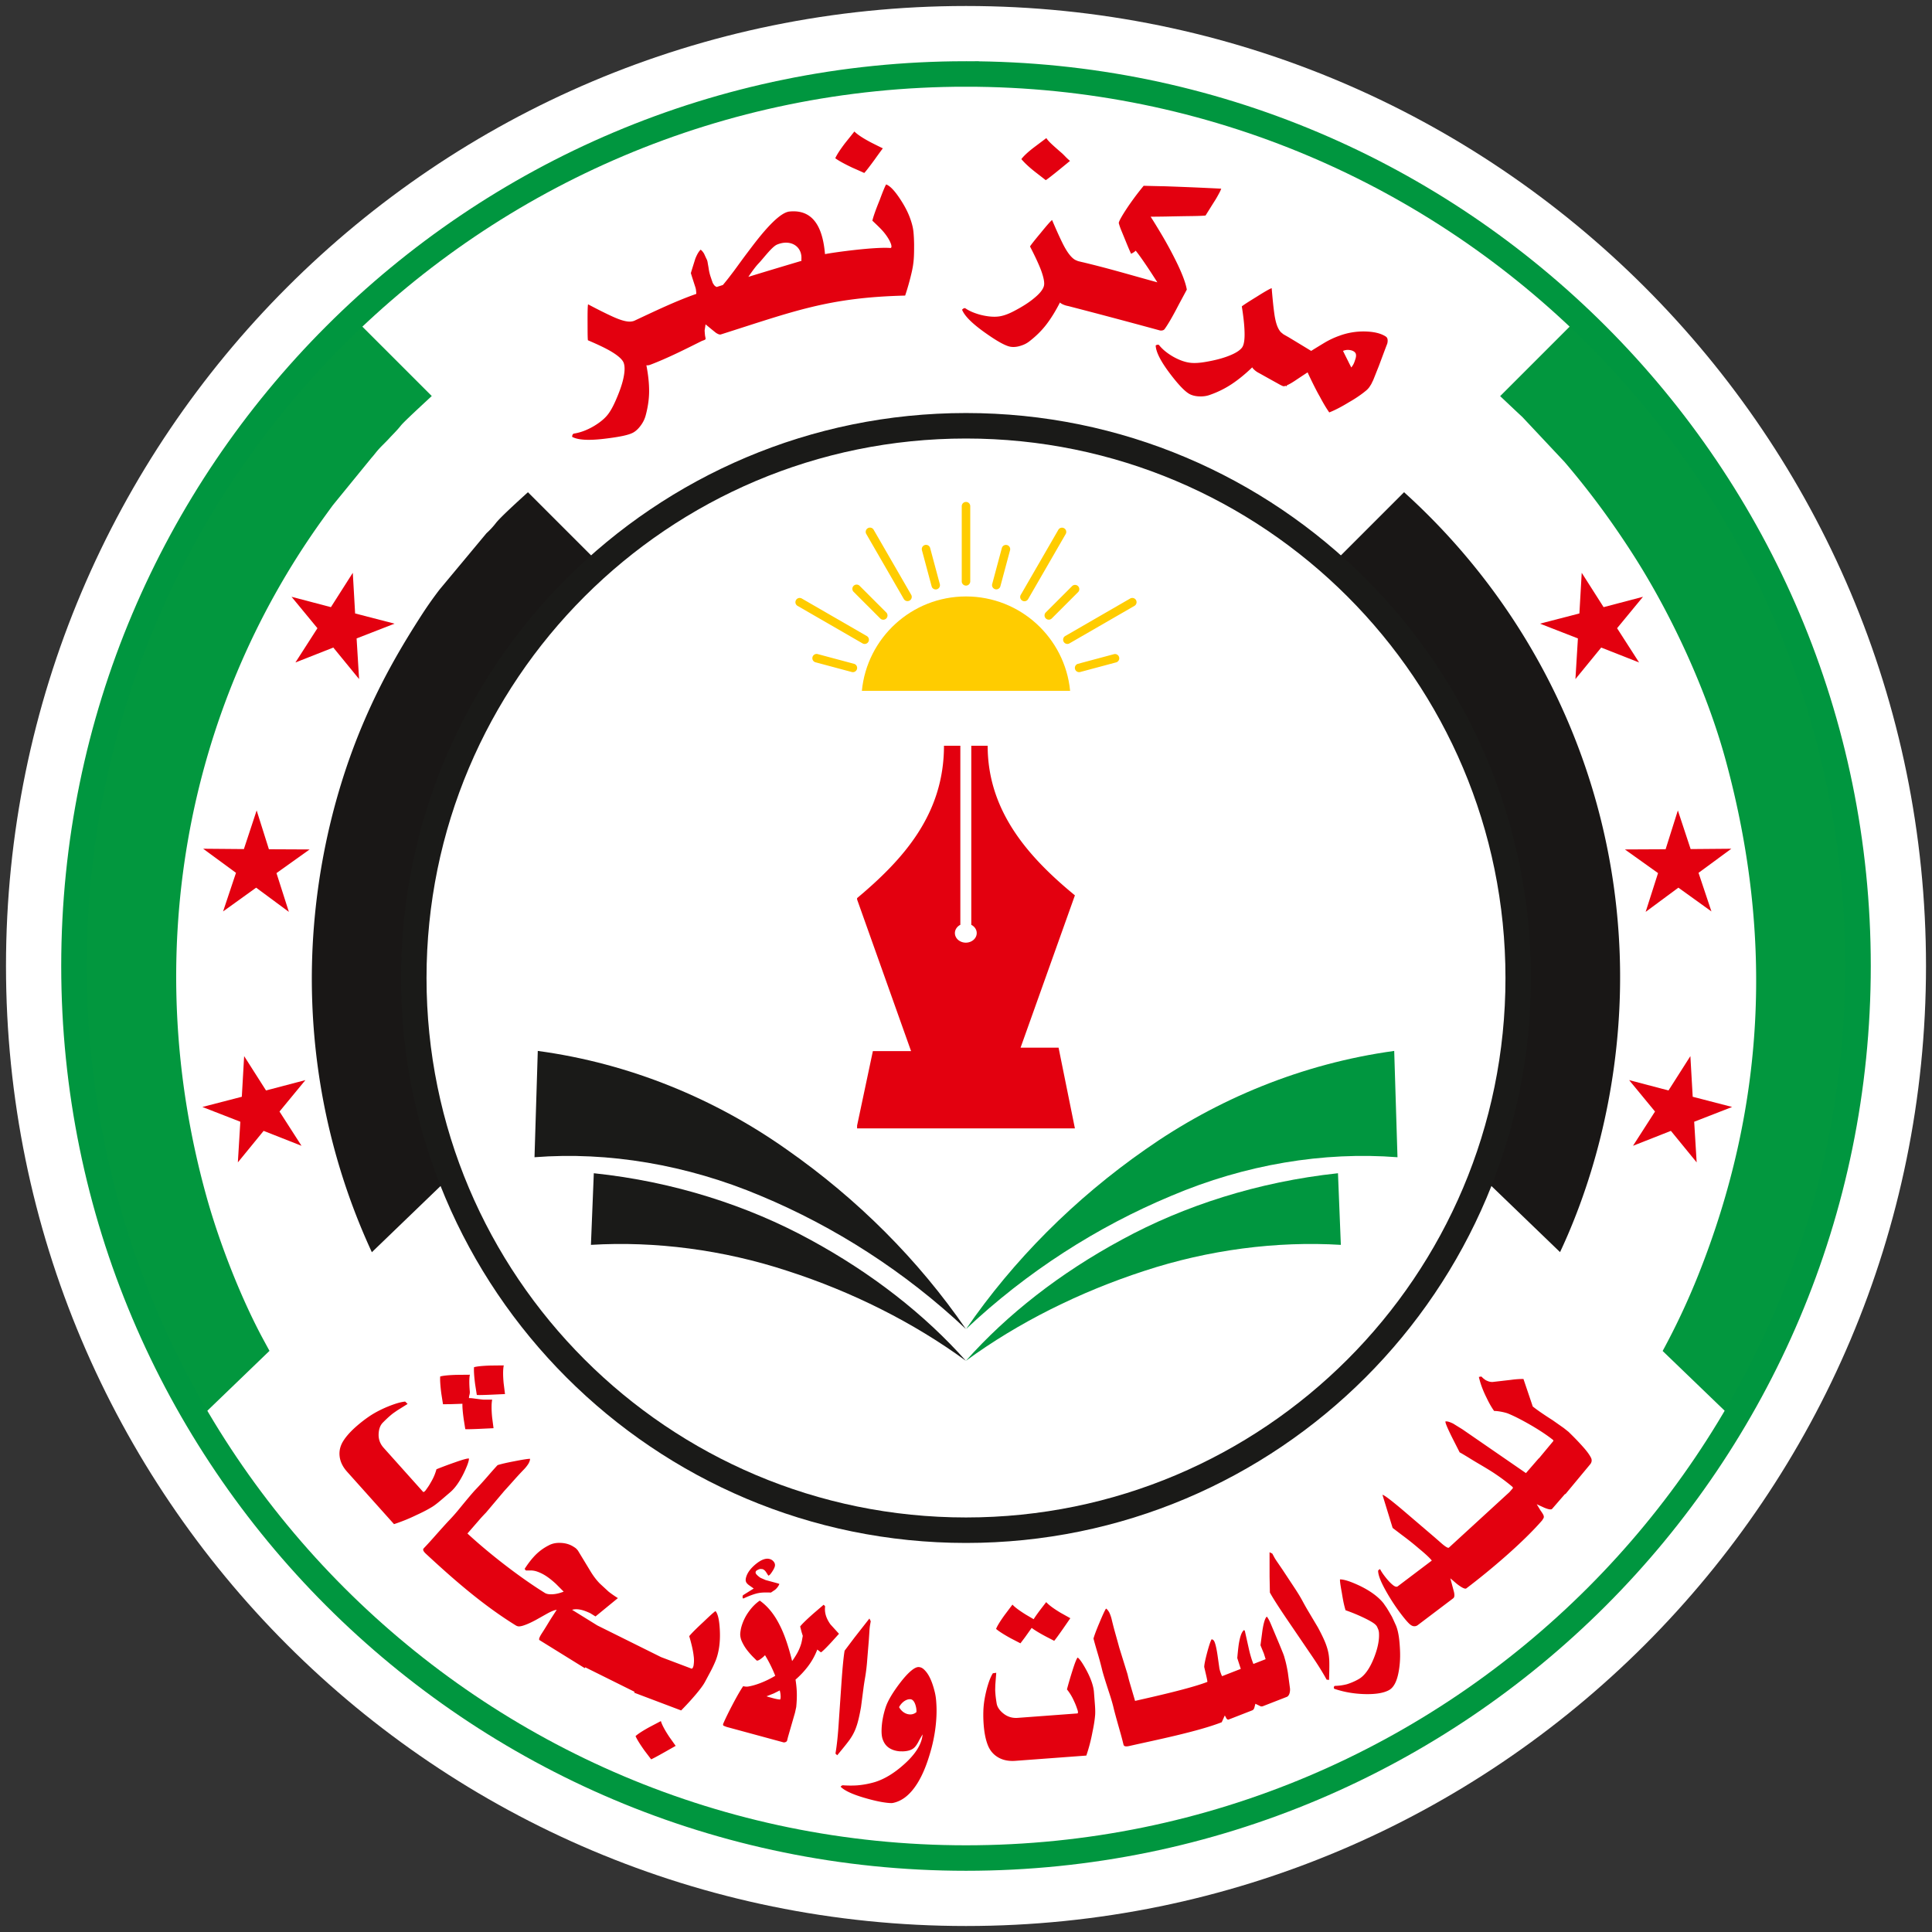 <?xml version="1.0" encoding="UTF-8"?>
<svg data-bbox="1 1 320.315 320.315" viewBox="0 0 322.315 322.315" height="322.315" width="322.315" xmlns="http://www.w3.org/2000/svg" data-type="ugc">
    <rect x="0" y="0" width="322.315" height="322.315" fill="#333333" stroke="none"/>
    <g>
        <path fill="#ffffff" d="M161.158 1c88.452 0 160.157 71.705 160.157 160.158S249.61 321.315 161.158 321.315 1 249.61 1 161.158 72.705 1 161.158 1"/>
        <path fill="#ffffff" d="M161.158 12.212c82.26 0 148.945 66.685 148.945 148.946s-66.685 148.945-148.945 148.945c-82.261 0-148.946-66.685-148.946-148.945 0-82.261 66.685-148.946 148.946-148.946"/>
        <path fill-rule="evenodd" fill="#ffffff" d="M234.239 82.117c21.16 19.11 34.886 46.42 35.976 77.05.606 17.01-2.862 33.409-8.7 46.946q-.589 1.365-1.253 2.779l17.115 16.49a119 119 0 0 0 5.941-12.657c11.083-27.783 12.663-56.188 4.582-85.886-3.19-11.72-9.118-24.46-15.497-34.392-3.583-5.577-7.257-10.54-11.41-15.404l-7.011-7.467c-1.434-1.33-2.575-2.425-3.712-3.49ZM62.037 208.907c-5.9-12.756-9.416-26.862-9.946-41.767-.606-17.011 2.861-33.408 8.7-46.947 2.937-6.811 6.132-12.309 9.697-17.819a63 63 0 0 1 2.857-4.034l7.814-9.383a13 13 0 0 0 1.579-1.707c.67-.874 3.374-3.355 5.34-5.131L72.03 66.07c-1.769 1.642-4.623 4.271-5.137 4.91-.755.936-1.265 1.392-1.994 2.187-.674.736-1.32 1.294-1.967 2.06-.343.407-.6.766-.951 1.147l-6.45 7.906c-.599.819-1.19 1.634-1.763 2.433-22.966 31.98-30.385 73.102-19.33 112.872 2.247 8.082 5.889 17.232 9.485 23.875q.537.99 1.035 1.901Z"/>
        <path fill-rule="evenodd" fill="#02973e" d="M250.27 66.086c1.137 1.065 2.278 2.16 3.712 3.49l7.01 7.467c4.154 4.865 7.828 9.827 11.41 15.404 6.38 9.932 12.308 22.671 15.498 34.392 8.08 29.698 6.5 58.103-4.582 85.886a119 119 0 0 1-5.94 12.658l12.684 12.22q.599-1.048 1.176-2.103c1.12-2.045 2.13-4.001 3.22-6.109 5.33-10.32 9.6-22.782 12.2-34.811 9.623-44.502-2.164-91.037-29.412-124.578l-10.934-12.217c-.382-.411-.815-.763-1.243-1.145-.425-.38-.689-.752-1.107-1.126l-1.635-1.485ZM44.958 225.362q-.498-.91-1.035-1.902c-3.596-6.643-7.238-15.793-9.485-23.875-11.055-39.77-3.636-80.893 19.33-112.872.574-.799 1.164-1.614 1.763-2.433l6.45-7.906c.351-.38.608-.74.951-1.146.647-.767 1.293-1.325 1.967-2.06.73-.796 1.24-1.252 1.994-2.189.514-.638 3.368-3.267 5.137-4.909L60.015 54.056a50 50 0 0 1-1.428 1.252c-.465.39-.676.714-1.113 1.121l-9.082 9.58c-.661.654-1.425 1.773-2.105 2.535-1.48 1.658-2.838 3.47-4.163 5.263-6.364 8.612-9.25 13.384-14.276 23.108-1.093 2.115-1.96 4.204-2.977 6.365-8.665 18.404-12.872 42.094-12.507 63.093.39 22.45 6.21 43.913 14.534 61.115a161 161 0 0 0 5.36 10.112Z"/>
        <path d="M161.158 12.34c82.19 0 148.818 66.628 148.818 148.818s-66.628 148.818-148.818 148.818S12.339 243.348 12.339 161.158 78.967 12.339 161.158 12.339Z" stroke="#00963f" fill="none" stroke-miterlimit="2.613" stroke-width="4.252"/>
        <path fill-rule="evenodd" fill="#e3000f" d="M147.282 24.747a92 92 0 0 0-1.357 1.865c-.927 1.271-1.509 2.013-1.744 2.246a98 98 0 0 0-1.924-.858c-1.398-.657-2.366-1.198-2.906-1.6.221-.52.747-1.362 1.633-2.522.512-.642 1.038-1.288 1.55-1.94.54.53 1.467 1.145 2.837 1.86.637.323 1.26.636 1.91.949M227.78 65.26c-.346.286-.734.572-1.177.874a20 20 0 0 1-1.495.933c-1.245.763-2.366 1.351-3.349 1.738-.526-.747-1.038-1.621-1.578-2.644-.401-.689-.72-1.335-1.024-1.929-.332-.673-.678-1.372-1.01-2.109-.734.477-1.454.954-2.173 1.436-.485.318-.9.557-1.26.71l-.083.17a.5.5 0 0 1-.138-.074c-.014.01-.028.01-.042.016a.8.8 0 0 1-.401.042 7 7 0 0 1-.43-.196q-1.785-.986-3.57-1.987a3.2 3.2 0 0 1-.706-.466c-.233-.204-.388-.371-.43-.493q-1.722 1.66-3.404 2.782a16.2 16.2 0 0 1-3.557 1.775c-.47.185-.983.286-1.55.297-.692.01-1.288-.09-1.814-.329-.76-.344-1.882-1.478-3.335-3.391-1.578-2.077-2.409-3.662-2.45-4.785.055-.026.11-.063.18-.095.152-.032.263-.037.36.01.374.472.844.917 1.384 1.314a9.8 9.8 0 0 0 1.827 1.07c.776.354 1.522.555 2.187.61s1.44 0 2.339-.154c1.55-.26 2.865-.598 3.958-1.033 1.108-.434 1.827-.9 2.187-1.393.305-.44.443-1.31.401-2.591q-.041-1.647-.456-4.255c.332-.265 1.149-.79 2.436-1.58 1.425-.905 2.284-1.382 2.547-1.456.152 1.844.304 3.3.456 4.355.18 1.23.457 2.135.858 2.708.07.116.153.201.208.264.055.064.208.17.415.35.277.165.582.334.872.498 1.26.758 2.52 1.527 3.779 2.29.72-.45 1.453-.896 2.187-1.341a14 14 0 0 1 2.505-1.182 11.6 11.6 0 0 1 4.304-.72c1.495.037 2.641.317 3.447.842q.264.173.304.498c.028.212.014.44-.055.69-.485 1.26-.941 2.505-1.412 3.756-.318.795-.623 1.574-.941 2.358-.11.212-.208.418-.305.625-.11.175-.221.345-.332.52a3.4 3.4 0 0 1-.664.672m-2.34-3.953c.14-.19.268-.38.36-.556.088-.167.18-.397.263-.678.18-.472.208-.832.111-1.092a.84.84 0 0 0-.318-.35q-.353-.222-.872-.254a2 2 0 0 0-.927.164c.263.546.54 1.097.816 1.643.18.376.374.752.568 1.123m-21.702-29.831c-.07.185-.167.424-.318.7-.153.28-.346.651-.623 1.107-.567.89-1.121 1.785-1.675 2.67q-.58.078-2.74.1c-1.287.017-2.56.043-3.862.07-.844.016-1.702.021-2.56.032q.54.811 1.827 2.967a66 66 0 0 1 2.602 4.832c.916 1.905 1.44 3.36 1.605 4.361-.484.922-.996 1.844-1.48 2.766-.928 1.79-1.675 3.063-2.215 3.81-.07.1-.18.174-.319.217a1.1 1.1 0 0 1-.47.021 1163 1163 0 0 0-15.294-4.07 3.5 3.5 0 0 1-.83-.248c-.278-.12-.471-.244-.554-.35-.72 1.41-1.468 2.634-2.27 3.677-.79 1.033-1.73 1.945-2.755 2.745a4.2 4.2 0 0 1-1.37.747c-.65.228-1.232.306-1.8.228-.816-.113-2.241-.89-4.248-2.316-2.173-1.536-3.474-2.818-3.89-3.878.056-.048.111-.101.167-.149a.5.5 0 0 1 .346-.106c.498.345 1.08.626 1.716.848.65.233 1.316.399 2.076.504.845.117 1.591.103 2.228-.038.664-.145 1.37-.423 2.16-.842 1.37-.715 2.505-1.436 3.377-2.178q1.329-1.09 1.578-1.966c.152-.514-.014-1.388-.457-2.622-.402-1.06-1.024-2.39-1.855-4 .222-.35.817-1.098 1.772-2.242 1.052-1.298 1.688-2.014 1.91-2.167.747 1.748 1.356 3.1 1.854 4.08.582 1.134 1.15 1.934 1.703 2.368.11.09.208.149.29.196.07.037.236.112.485.212.319.08.65.16.983.233 4.567 1.108 6.948 1.85 12.249 3.307-.47-.732-.941-1.468-1.426-2.2-1.01-1.52-1.744-2.542-2.186-3.078-.084.08-.18.16-.277.233q-.354.231-.499.27c-.346-.747-.65-1.5-.955-2.246l-.789-1.924c-.194-.535-.29-.858-.304-.969.027-.28.47-1.097 1.37-2.459.374-.567.803-1.165 1.274-1.812a51 51 0 0 1 1.508-1.923c1.218.032 2.45.063 3.668.085 1.855.068 3.695.137 5.522.217 1.246.058 2.492.116 3.751.18m-25.232-4.631c-.595.493-1.203.987-1.799 1.473-1.217.992-1.965 1.563-2.242 1.738l-1.661-1.288c-1.218-.943-1.98-1.706-2.408-2.225.318-.445 1.04-1.154 2.187-2.019l1.979-1.489c.138.244.463.612.969 1.081.38.352.9.811 1.605 1.42.11.095.31.287.582.572.267.282.553.536.788.737m-60.789 29.683v.005q-.041.134-.29.223c-.112.04-.222.085-.332.122-2.713 1.351-5.636 2.84-8.596 3.968a1.3 1.3 0 0 1-.664.09c.305 1.574.464 3.031.457 4.372-.007 1.335-.218 2.668-.568 3.974-.134.5-.34.98-.664 1.468-.395.593-.84 1.062-1.329 1.361-.756.464-2.354.78-4.844 1.081-2.672.324-4.484.223-5.44-.317 0-.075.014-.144.028-.223a.46.46 0 0 1 .222-.308 8.6 8.6 0 0 0 1.924-.535 11 11 0 0 0 1.979-1.054c.76-.503 1.367-1.041 1.8-1.595.439-.564.83-1.272 1.217-2.13.65-1.457 1.137-2.77 1.384-3.926.25-1.17.263-2.035.028-2.618-.208-.514-.885-1.131-1.993-1.801-.969-.586-2.298-1.209-3.959-1.919-.055-.44-.049-1.43-.055-2.983-.007-1.738.014-2.744.083-3.014 1.716.91 3.053 1.57 4.083 2.04 1.17.532 2.118.838 2.837.842.139 0 .264-.007.36-.027.084-.017.238-.021.499-.143 3.38-1.579 6.795-3.232 10.27-4.45.013-.192-.014-.398-.042-.615-.014-.228-.097-.477-.194-.763-.221-.694-.457-1.394-.664-2.093.235-.8.498-1.611.747-2.416.29-.716.581-1.209.886-1.49.194.133.374.35.568.658.166.355.318.715.498 1.065.041.143.083.265.097.387.055.354.124.67.166.97q.061.441.166.863c.069.28.155.545.249.81.045.128.083.25.124.377.056.132.097.26.139.392.07.138.166.265.25.397a1 1 0 0 0 .428.302l1.024-.328c.291-.34.596-.72.942-1.16l.872-1.14c.788-1.065 1.56-2.154 2.366-3.21 1.174-1.54 4.789-6.527 6.92-6.746 4.622-.475 5.648 3.799 5.939 7.105 1.522-.307 8.346-1.233 10.906-1.022.138.011.217-.15.166-.392-.018-.087-.027-.165-.055-.244a5 5 0 0 0-.36-.784 8 8 0 0 0-.512-.784c-.545-.743-1.052-1.224-2.243-2.353.14-.63.54-1.78 1.219-3.444q.83-2.235 1.08-2.602c.691.244 1.55 1.182 2.587 2.83.554.88 1.003 1.746 1.33 2.601.323.85.555 1.67.636 2.454.057.556.097 1.25.11 2.087 0 1.918 0 3.058-.47 4.97a41 41 0 0 1-1.024 3.598c-12.858.318-18.548 2.616-30.74 6.48-.195.062-.444-.026-.817-.26-.596-.47-1.163-.948-1.744-1.42-.042.34-.097.684-.153 1.013.014.297.042.588.07.874.041.17.069.35.096.514v.015m16-13.013c0-.064-.034-.128-.027-.197.201-2.199-1.786-3.47-4.07-2.506-.857.371-2.286 2.324-3.044 3.11q-.649.671-1.73 2.268c2.961-.911 5.923-1.796 8.871-2.675"/>
        <path fill-rule="evenodd" fill="#191716" d="M222.199 94.158c18.07 16.027 29.858 39.062 30.99 64.85.599 13.639-1.62 25.9-6.059 37.23l13.132 12.654q.664-1.414 1.253-2.779c5.838-13.537 9.306-29.935 8.7-46.947-1.09-30.628-14.817-57.939-35.976-77.049ZM75.152 196.27a91.6 91.6 0 0 1-6.036-28.973c-.926-21.09 4.888-38.893 15.226-55.048 1.505-2.353 3.271-4.693 4.867-6.669l5.363-6.14a96 96 0 0 1 5.542-5.286L88.077 82.119c-1.965 1.776-4.668 4.257-5.34 5.131a13 13 0 0 1-1.578 1.707l-7.814 9.383a63 63 0 0 0-2.857 4.034c-3.565 5.51-6.76 11.008-9.697 17.82-5.839 13.538-9.306 29.935-8.7 46.946.53 14.905 4.045 29.011 9.946 41.767Z"/>
        <path d="M161.157 71.031c50.88 0 92.126 41.247 92.126 92.126s-41.246 92.126-92.126 92.126-92.126-41.246-92.126-92.126 41.247-92.126 92.126-92.126Z" stroke="#1a1a18" fill="none" stroke-miterlimit="2.613" stroke-width="4.252"/>
        <path fill="#ffcc00" d="M160.449 84.42a.709.709 0 0 1 1.417 0v12.568a.709.709 0 0 1-1.418 0Zm-24.01 24.707a.709.709 0 1 0-.367 1.369l6.07 1.626a.71.71 0 0 0 .368-1.369Zm6.99-11.374a.709.709 0 1 0-1.002 1.002l4.444 4.444a.709.709 0 0 0 1.002-1.002Zm11.74-6.354a.709.709 0 0 0-1.369.366l1.627 6.07a.709.709 0 0 0 1.369-.366Zm-21.426 8.439a.709.709 0 0 0-.709 1.227l10.885 6.284a.709.709 0 0 0 .709-1.227ZM145.74 88.36a.709.709 0 0 0-1.228.708l6.285 10.885a.709.709 0 0 0 1.227-.709Zm42.832 11.477a.709.709 0 0 1 .709 1.227l-10.885 6.284a.709.709 0 0 1-.708-1.227ZM176.576 88.36a.709.709 0 0 1 1.227.708l-6.284 10.885a.709.709 0 0 1-1.228-.709Zm9.3 20.766a.71.71 0 0 1 .366 1.369l-6.07 1.626a.71.71 0 0 1-.367-1.369Zm-6.99-11.374a.71.71 0 0 1 1.001 1.002l-4.443 4.445a.71.71 0 0 1-1.002-1.003Zm-11.74-6.354a.709.709 0 0 1 1.368.366l-1.627 6.07a.709.709 0 0 1-1.368-.366Z"/>
        <path fill-rule="evenodd" fill="#ffcc00" d="M161.157 99.505c9.064 0 16.514 6.91 17.372 15.748h-34.744c.858-8.839 8.308-15.748 17.372-15.748"/>
        <path fill-rule="evenodd" fill="#e3000f" d="m84.249 232.571-2.117.097c-1.436.066-2.292.081-2.585.053l-.281-1.784q-.254-1.963-.185-2.848c.506-.144 1.414-.23 2.725-.276l2.236-.024c-.135.65-.145 1.64-.02 2.97Zm169.91-2.514 1.552 4.59c.367.29.803.612 1.298.955.502.348 1.172.795 2.013 1.329l1.863 1.31.795.632.486.48a41 41 0 0 1 2.027 2.138c.582.658.98 1.213 1.204 1.654.106.187.15.374.138.577a1.06 1.06 0 0 1-.251.573l-4.133 4.978-.051-.04-2.157 2.487q-.23.263-1.336-.202l-1.233-.565.622 1.026q.404.555.502.806a.64.64 0 0 1 .032.442l-.247.408c-3.23 3.725-8.692 8.356-12.654 11.353q-.312.235-1.6-.764l-1.07-.915.534 2.003q.31 1.055-.05 1.329l-5.931 4.486a.93.93 0 0 1-.59.18c-.235-.007-.483-.127-.755-.363q-.4-.359-1.112-1.258a33 33 0 0 1-2.857-4.296q-1.315-2.344-1.282-3.37l.15-.164q.14-.104.21-.017c.154.325.439.75.859 1.283.457.579.87 1.016 1.232 1.301.356.289.635.361.821.22l5.682-4.296c-.347-.439-1.061-1.106-2.153-2.005a49 49 0 0 0-2.827-2.252l-1.558-1.187-1.697-5.523q.375.004 3.366 2.527l5.316 4.544 1.267 1.108c.614.518.985.73 1.132.635l10.115-9.275.545-.629.028-.124-.138-.166a33 33 0 0 0-2.785-2.087q-.759-.53-2.821-1.738a66 66 0 0 1-1.697-1.029c-.781-.474-1.258-.759-1.448-.846l-1.224-2.409c-.816-1.637-1.198-2.55-1.148-2.751q.386-.08 1.282.355l1.552.96 10.595 7.302 2.144-2.473.02.017 2.354-2.834.047-.057q.022-.059.003-.099a.2.2 0 0 1-.021-.068c-.967-.769-2.194-1.591-3.679-2.458-1.49-.86-2.77-1.523-3.847-1.962-.255-.1-.624-.2-1.123-.299-.498-.09-.9-.138-1.207-.135q-.63-.87-1.257-2.197c-.61-1.208-1.036-2.37-1.287-3.478l.414-.07.31.297c.177.14.296.227.368.276q.108.076.43.205c.214.086.453.132.727.137l3.09-.355c.707-.1 1.41-.152 2.1-.147m-23.354 37.408.555.798.364.601.302.523.212.367c.07.158.117.268.157.337l.508 1.12c.323.798.533 1.924.62 3.384q.186 2.428-.208 4.417c-.292 1.541-.817 2.521-1.585 2.947-.88.487-2.228.711-4.034.667q-2.72-.07-5.123-.895l-.055-.174c.014-.137.057-.237.144-.3a10 10 0 0 0 1.024-.075c.315-.046.65-.11.995-.196a9.7 9.7 0 0 0 1.958-.842c.985-.546 1.84-1.717 2.557-3.5q.993-2.482.854-4.291a2.4 2.4 0 0 0-.108-.494l-.2-.465a1.2 1.2 0 0 0-.21-.284c-.25-.286-.887-.676-1.9-1.168a29 29 0 0 0-3.154-1.305 17 17 0 0 1-.307-1.186c-.092-.426-.194-.99-.31-1.714-.24-1.283-.343-2.037-.303-2.248q1.015-.007 3.33 1.086c1.746.85 3.055 1.815 3.917 2.89m-9.521 7.08c.257.73.408 1.435.452 2.127q.081.639-.01 3.589l-.407-.05c-.644-1.196-1.601-2.721-2.88-4.574l-3.752-5.515q-2.16-3.19-2.832-4.442l-.052-2.7-.003-4.021.457.226.358.665q.147.273.549.85l.828 1.212c.582.885 1.186 1.795 1.81 2.74q.942 1.414 1.48 2.412c.36.67.692 1.259.99 1.754l1.594 2.68q1.067 1.986 1.418 3.046m-6.975 2.063q.288.92.545 2.427l.347 2.582c.038.29.013.584-.066.87q-.127.434-.42.59l-4.03 1.57a.63.63 0 0 1-.37.017l-.877-.425-.183.69c-.066.195-.17.328-.322.401l-3.955 1.541c-.113.045-.23-.01-.364-.163l-.278-.523-.516 1.138c-4.045 1.576-11.076 2.98-15.42 3.962q-.425.095-.667.048c-.164-.023-.265-.129-.306-.302a51 51 0 0 0-.579-2.19q-.846-2.974-1.06-3.88-.24-1.021-.681-2.363-1.035-3.156-1.235-4.003a56 56 0 0 0-.79-2.913q-.515-1.74-.654-2.329.27-.934.978-2.595.781-1.883 1.108-2.395.234.107.533.617c.08.164.157.343.222.532q.108.282.192.64.232.974.472 1.855.736 2.624.794 2.865l1.375 4.425q.224.956.45 1.698c.514 1.744.786 2.663.81 2.766 3.175-.717 9.315-2.096 12.067-3.17 0-.177-.09-.61-.25-1.292l-.278-1.198c.008-.408.17-1.202.487-2.403q.486-1.796.74-2.205c.212.003.38.15.503.45q.269.663.503 2.288l.308 2.164.118.45.193.529.129.262 3.116-1.215-.583-1.808c.121-1.375.23-2.283.328-2.74q.3-1.606.827-1.94l.117.182.669 2.996q.32 1.43.751 2.488l2.04-.795-.288-.923-.33-.808-.241-.594.326-2.476q.302-1.929.72-2.295c.052.022.143.156.288.405s.308.597.495 1.056l1.29 3.066.16.392.135.33.105.258.104.257.08.196q.262.642.317.94m-35.744-6.64-1.19 1.722q-1.214 1.739-1.503 2.049l-1.408-.729c-1.057-.562-1.837-1.04-2.347-1.425l-1.102 1.55-.772 1.022-1.632-.844q-1.758-.972-2.432-1.558.279-.723 1.404-2.292l1.328-1.765c.378.422 1.116.975 2.224 1.666l1.309.77c.332-.515.746-1.094 1.249-1.753l.847-1.1c.444.495 1.246 1.09 2.416 1.79Zm3.943 12.341.124 1.597.027.349c.071.913.084 1.6.025 2.067-.065.732-.21 1.642-.444 2.73a28 28 0 0 1-1.006 3.83l-11.848.88q-1.653.121-2.855-.575-1.2-.696-1.732-2.046-.53-1.341-.688-3.374a21 21 0 0 1-.056-2.296q.032-1.131.269-2.367.24-1.235.585-2.29.343-1.048.73-1.661l.567-.082-.155 2.008c-.01.378-.018.636-.02.788q-.003.22.035.705.05.65.204 1.591c.096.621.492 1.2 1.168 1.732q1.025.795 2.345.698l9.994-.743c.047-.082.07-.144.065-.196a1.6 1.6 0 0 0-.119-.493 12 12 0 0 0-.292-.805c-.067-.167-.18-.41-.32-.717a8.5 8.5 0 0 0-1.11-1.795c.255-.97.554-1.991.89-3.048.417-1.333.71-2.088.899-2.268.328.22.83.943 1.492 2.17.744 1.406 1.149 2.612 1.226 3.611m-26.583-.123q.108.413.18.893.073.48.114 1.238.076 1.267-.034 2.707a25 25 0 0 1-.44 3.147c-.109.535-.231 1.06-.373 1.586a36 36 0 0 1-.52 1.733c-.619 1.89-1.353 3.43-2.194 4.603-1.07 1.507-2.295 2.408-3.674 2.689q-.184.045-.616.014c-1.128-.084-2.557-.389-4.28-.9-1.935-.574-3.212-1.178-3.839-1.812a.7.7 0 0 1 .113-.144l.203-.104q1.3.096 2.492.013a15 15 0 0 0 2.88-.54c1.62-.5 3.263-1.495 4.92-2.992q2.874-2.573 3.06-4.969l-.249.424-.297.514c-.33.683-.655 1.142-.978 1.389-.41.313-.99.48-1.749.504l-.31-.003-.223-.003c-.665-.05-1.252-.232-1.748-.547-.495-.314-.864-.791-1.091-1.43q-.28-.732-.167-2.2c.08-1.026.296-2.08.651-3.171.362-1.09 1.186-2.49 2.493-4.185q.991-1.283 1.814-1.953c.497-.407.904-.595 1.233-.57q.392.028.707.277c.21.161.442.41.68.738.499.705.913 1.727 1.242 3.054m-3.037 3.45q.044-.592-.196-1.304c-.195-.536-.464-.821-.8-.846-.369-.027-.744.104-1.138.398a2.8 2.8 0 0 0-.76.922c.208.36.463.65.77.857.309.208.63.325.973.35.43.032.811-.092 1.151-.377m-10.01 2.396a8 8 0 0 1-.964 1.958q-.333.555-2.24 2.842l-.292-.283q.351-1.998.559-5.344l.452-6.611q.27-3.818.516-5.21l1.637-2.174 2.5-3.193.221.452-.13.74a10 10 0 0 0-.093 1.001l-.097 1.456c-.088 1.048-.174 2.13-.268 3.252a30 30 0 0 1-.325 2.794c-.13.748-.233 1.412-.306 1.982-.264 2.022-.396 3.05-.401 3.076q-.388 2.212-.769 3.262m-12.853-23.766a2.6 2.6 0 0 1-.728.965l-.682.458c-.891-.036-1.568-.015-2.035.078-.602.103-1.449.4-2.533.9-.063.023-.11-.01-.153-.104l-.004-.282.063-.147 1.792-1.12-.822-.58q-.4-.316-.473-.573-.104-.272.027-.738.325-1.135 1.648-2.213 1.332-1.076 2.267-.822.45.119.72.49.266.36.144.777c-.066.235-.223.542-.473.905q-.343.551-.598.604l-.403-.623q-.26-.378-.6-.47l-.29-.017q-.131-.015-.434.128-.301.144-.357.273c-.083.168-.048.342.123.526q.249.272.643.544l.865.378.986.267.864.234q.417.114.443.162m9.944 8.3-1.283 1.417c-.908.986-1.485 1.54-1.727 1.68l-.609-.467a11.2 11.2 0 0 1-1.613 2.88 14.7 14.7 0 0 1-2.016 2.134q.194 1.275.215 2.275c.014.668-.014 1.433-.1 2.306l-.202.93-1.171 4.06-.154.615q-.033.115-.2.213a.7.7 0 0 1-.371.077l-9.535-2.588-.477-.19c-.093-.067-.12-.17-.077-.322.367-.852.906-1.964 1.63-3.334s1.295-2.35 1.71-2.95q.496.133.908.049.949-.166 2.06-.605a16 16 0 0 0 2.38-1.173 22.5 22.5 0 0 0-1.71-3.44c-.084.1-.18.19-.292.29q-.157.143-.344.276-.474.386-.75.33c-.295-.292-.513-.508-.639-.631q-.478-.498-.842-.954a7.2 7.2 0 0 1-1.072-1.789 3 3 0 0 1-.197-1.058c.014-.195.035-.395.07-.59q.042-.299.143-.653a8 8 0 0 1 1.177-2.43c.55-.781 1.17-1.413 1.872-1.893q1.995 1.401 3.35 4.138c.76 1.485 1.436 3.468 2.048 5.946q.456-.617.88-1.376a7.8 7.8 0 0 0 .659-1.613l.09-.393.149-.822-.205-.657-.233-.904c.305-.41 1.056-1.137 2.232-2.18l1.682-1.444.134.118.119.149c-.136.996.162 1.993.889 3.005Zm-9.82 10.97c.065-.127.096-.31.084-.539a5 5 0 0 0-.037-.462c-.006-.077-.048-.252-.105-.52l-1.01.505-1.203.474.358.118.532.144.214.058c.474.129.86.2 1.168.221m-10.751-6.502a20 20 0 0 1-.832 1.777l-.968 1.81c-.293.54-.826 1.25-1.583 2.144a48 48 0 0 1-2.38 2.59l-7.836-2.963.06-.15-8.215-4.081-.09.138-7.54-4.672q-.249-.154.365-1.108.476-.733.841-1.336c.241-.397.475-.782.7-1.142l.955-1.476q-.53.06-1.54.606l-1.942 1.09c-.87.469-1.605.793-2.214.97-.252.07-.459.105-.631.1-.166-.002-.347-.067-.535-.184-5.514-3.417-10.362-7.667-14.97-11.94q-.316-.295-.41-.517c-.07-.147-.036-.288.089-.418q.652-.673 1.545-1.681 2.067-2.335 2.72-3.01a30 30 0 0 0 1.635-1.86q2.116-2.589 2.727-3.22a59 59 0 0 0 2.045-2.254q1.198-1.382 1.622-1.82.944-.296 2.75-.636c1.356-.269 2.243-.408 2.653-.42.023.168-.05.426-.231.776a5 5 0 0 1-.33.475q-.181.243-.439.51c-.468.484-.908.957-1.32 1.41a239 239 0 0 1-2.001 2.23l-3.01 3.568c-.457.473-.86.908-1.197 1.304-1.201 1.384-1.834 2.114-1.908 2.19 3.607 3.345 8.761 7.34 12.923 9.92q.469.29 1.43.207c.531-.046 1.094-.188 1.703-.427l-1.306-1.309c-.66-.605-1.25-1.063-1.75-1.373a6.8 6.8 0 0 0-1.484-.701 3.4 3.4 0 0 0-.884-.15l-.887.004-.203-.267c.52-.801 1.014-1.454 1.485-1.973a8.5 8.5 0 0 1 2.549-1.956q.866-.47 2.031-.403c.774.035 1.456.24 2.047.606q.282.174.417.281.127.103.362.389l2.002 3.3q.765 1.293 1.628 2.18l1.487 1.373q.73.57 1.55 1.078l-3.735 3.061-.899-.557c-.555-.25-.983-.414-1.27-.49-.676-.185-1.252-.207-1.737-.062l4.218 2.613 10.625 5.278 5.06 1.914q.164.06.293-.264l.066-.222q.069-.448.072-.786a5 5 0 0 0-.052-.839c-.088-.818-.331-1.92-.74-3.298.383-.476 1.191-1.28 2.42-2.42 1.072-1.029 1.723-1.617 1.967-1.758q.614.691.725 3.32.06 1.41-.117 2.656-.179 1.249-.581 2.275m-6.675 14.23-1.833 1.039c-1.236.698-1.995 1.104-2.26 1.208l-1.098-1.446c-.767-1.075-1.27-1.887-1.503-2.428.377-.351 1.128-.845 2.265-1.475l1.96-1.032q.285.953 1.406 2.638Zm-30.386-52.996-2.131.1q-2.14.1-2.582.058l-.245-1.534c-.169-1.17-.251-2.071-.232-2.701l-1.938.067-1.304.013-.28-1.784q-.254-1.964-.186-2.847c.506-.145 1.414-.231 2.72-.273l2.23-.02q-.175.826-.017 2.742c.02.202.005.416-.058.636-.057.225-.083.397-.073.528q.293-.018.831.058c.899.124 1.439.187 1.634.195l1.403-.003q-.195.967-.008 2.96Zm-7.197 10.657-1.23 1.056-.27.23c-.704.603-1.257 1.026-1.674 1.26q-.954.584-2.498 1.291a29 29 0 0 1-3.734 1.511l-7.83-8.746c-.728-.813-1.143-1.676-1.244-2.58q-.152-1.356.633-2.584.776-1.219 2.345-2.562a22 22 0 0 1 1.843-1.423q.943-.654 2.095-1.21a20 20 0 0 1 2.225-.916q1.061-.36 1.795-.426l.407.395-1.734 1.084c-.315.218-.53.368-.656.458q-.181.129-.556.45-.501.43-1.178 1.115c-.45.447-.685 1.104-.713 1.953q-.037 1.28.835 2.254l6.605 7.377c.097-.012.16-.031.2-.066.132-.113.24-.241.332-.39.227-.316.386-.55.483-.71.096-.154.226-.388.394-.681a8.4 8.4 0 0 0 .8-1.947 66 66 0 0 1 3.026-1.132c1.34-.474 2.133-.698 2.393-.658.017.39-.273 1.216-.878 2.47-.702 1.426-1.446 2.467-2.216 3.127"/>
        <path fill-rule="evenodd" fill="#e3000f" d="m58.857 95.56.388 6.782 6.577 1.702-6.33 2.465.414 6.78-4.3-5.258-6.322 2.489 3.673-5.716-4.32-5.242 6.57 1.727Z"/>
        <path fill-rule="evenodd" fill="#e3000f" d="m40.73 176.191-.388 6.782-6.578 1.702 6.331 2.465-.414 6.781 4.3-5.259 6.322 2.49-3.673-5.716 4.32-5.243-6.57 1.727Z"/>
        <path fill-rule="evenodd" fill="#e3000f" d="m42.817 135.202-2.13 6.45-6.793-.058 5.476 4.02-2.154 6.442 5.515-3.967 5.461 4.04-2.068-6.47 5.53-3.946-6.794-.032Z"/>
        <path fill-rule="evenodd" fill="#e3000f" d="m263.878 95.56-.388 6.782-6.577 1.702 6.33 2.465-.414 6.78 4.3-5.258 6.322 2.489-3.673-5.716 4.32-5.242-6.57 1.727Z"/>
        <path fill-rule="evenodd" fill="#e3000f" d="m282.006 176.191.388 6.782 6.577 1.702-6.331 2.465.414 6.781-4.3-5.259-6.322 2.49 3.673-5.716-4.32-5.243 6.57 1.727Z"/>
        <path fill-rule="evenodd" fill="#e3000f" d="m279.918 135.202 2.13 6.45 6.793-.058-5.476 4.02 2.154 6.442-5.515-3.967-5.461 4.04 2.068-6.47-5.53-3.946 6.794-.032Z"/>
        <path fill="#1a1a18" d="M131.181 191.725c-11.846-8.355-26.02-14.312-41.463-16.4l-.547 17.735c12.291-.958 25.405 1.233 37.73 6.437 12.326 5.136 24.104 12.669 34.238 22.221-7.909-11.504-18.043-21.673-29.958-29.993"/>
        <path fill="#00963f" d="M232.595 175.325c-15.441 2.122-29.616 8.08-41.463 16.4-11.88 8.285-22.05 18.489-29.958 29.993 10.134-9.553 21.912-17.085 34.238-22.221 12.326-5.238 25.405-7.395 37.731-6.436Z"/>
        <path fill="#00963f" d="M187.195 206.79c-10.34 5.581-19.139 12.463-26.055 20.234 8.799-6.436 19.036-11.504 29.753-14.996 10.716-3.526 22.084-4.999 32.8-4.347l-.479-11.95c-13.387 1.438-25.713 5.444-36.02 11.059"/>
        <path fill="#1a1a18" d="M135.118 206.79c-10.305-5.615-22.631-9.655-36.053-11.06l-.48 11.95c10.684-.65 22.085.821 32.8 4.348 10.718 3.459 20.955 8.56 29.754 14.996-6.882-7.737-15.68-14.619-26.02-20.234"/>
        <path fill="#e3000f" d="m179.327 188.25-2.726-13.47h-6.339l9.065-25.408c-7.852-6.447-14.555-14.107-14.555-24.96h-2.732v29.875q.42.215.663.584a1.42 1.42 0 0 1 .105 1.407 1.6 1.6 0 0 1-.395.518 1.9 1.9 0 0 1-.59.345q-.334.122-.696.122a2 2 0 0 1-.697-.122 1.9 1.9 0 0 1-.59-.345 1.6 1.6 0 0 1-.394-.518 1.42 1.42 0 0 1 .104-1.407 1.7 1.7 0 0 1 .663-.584v-29.875h-2.73c0 11.398-6.733 18.92-14.495 25.42v.221l9.004 25.301h-6.371l-2.633 12.426v.47h36.287Z"/>
    </g>
</svg>
